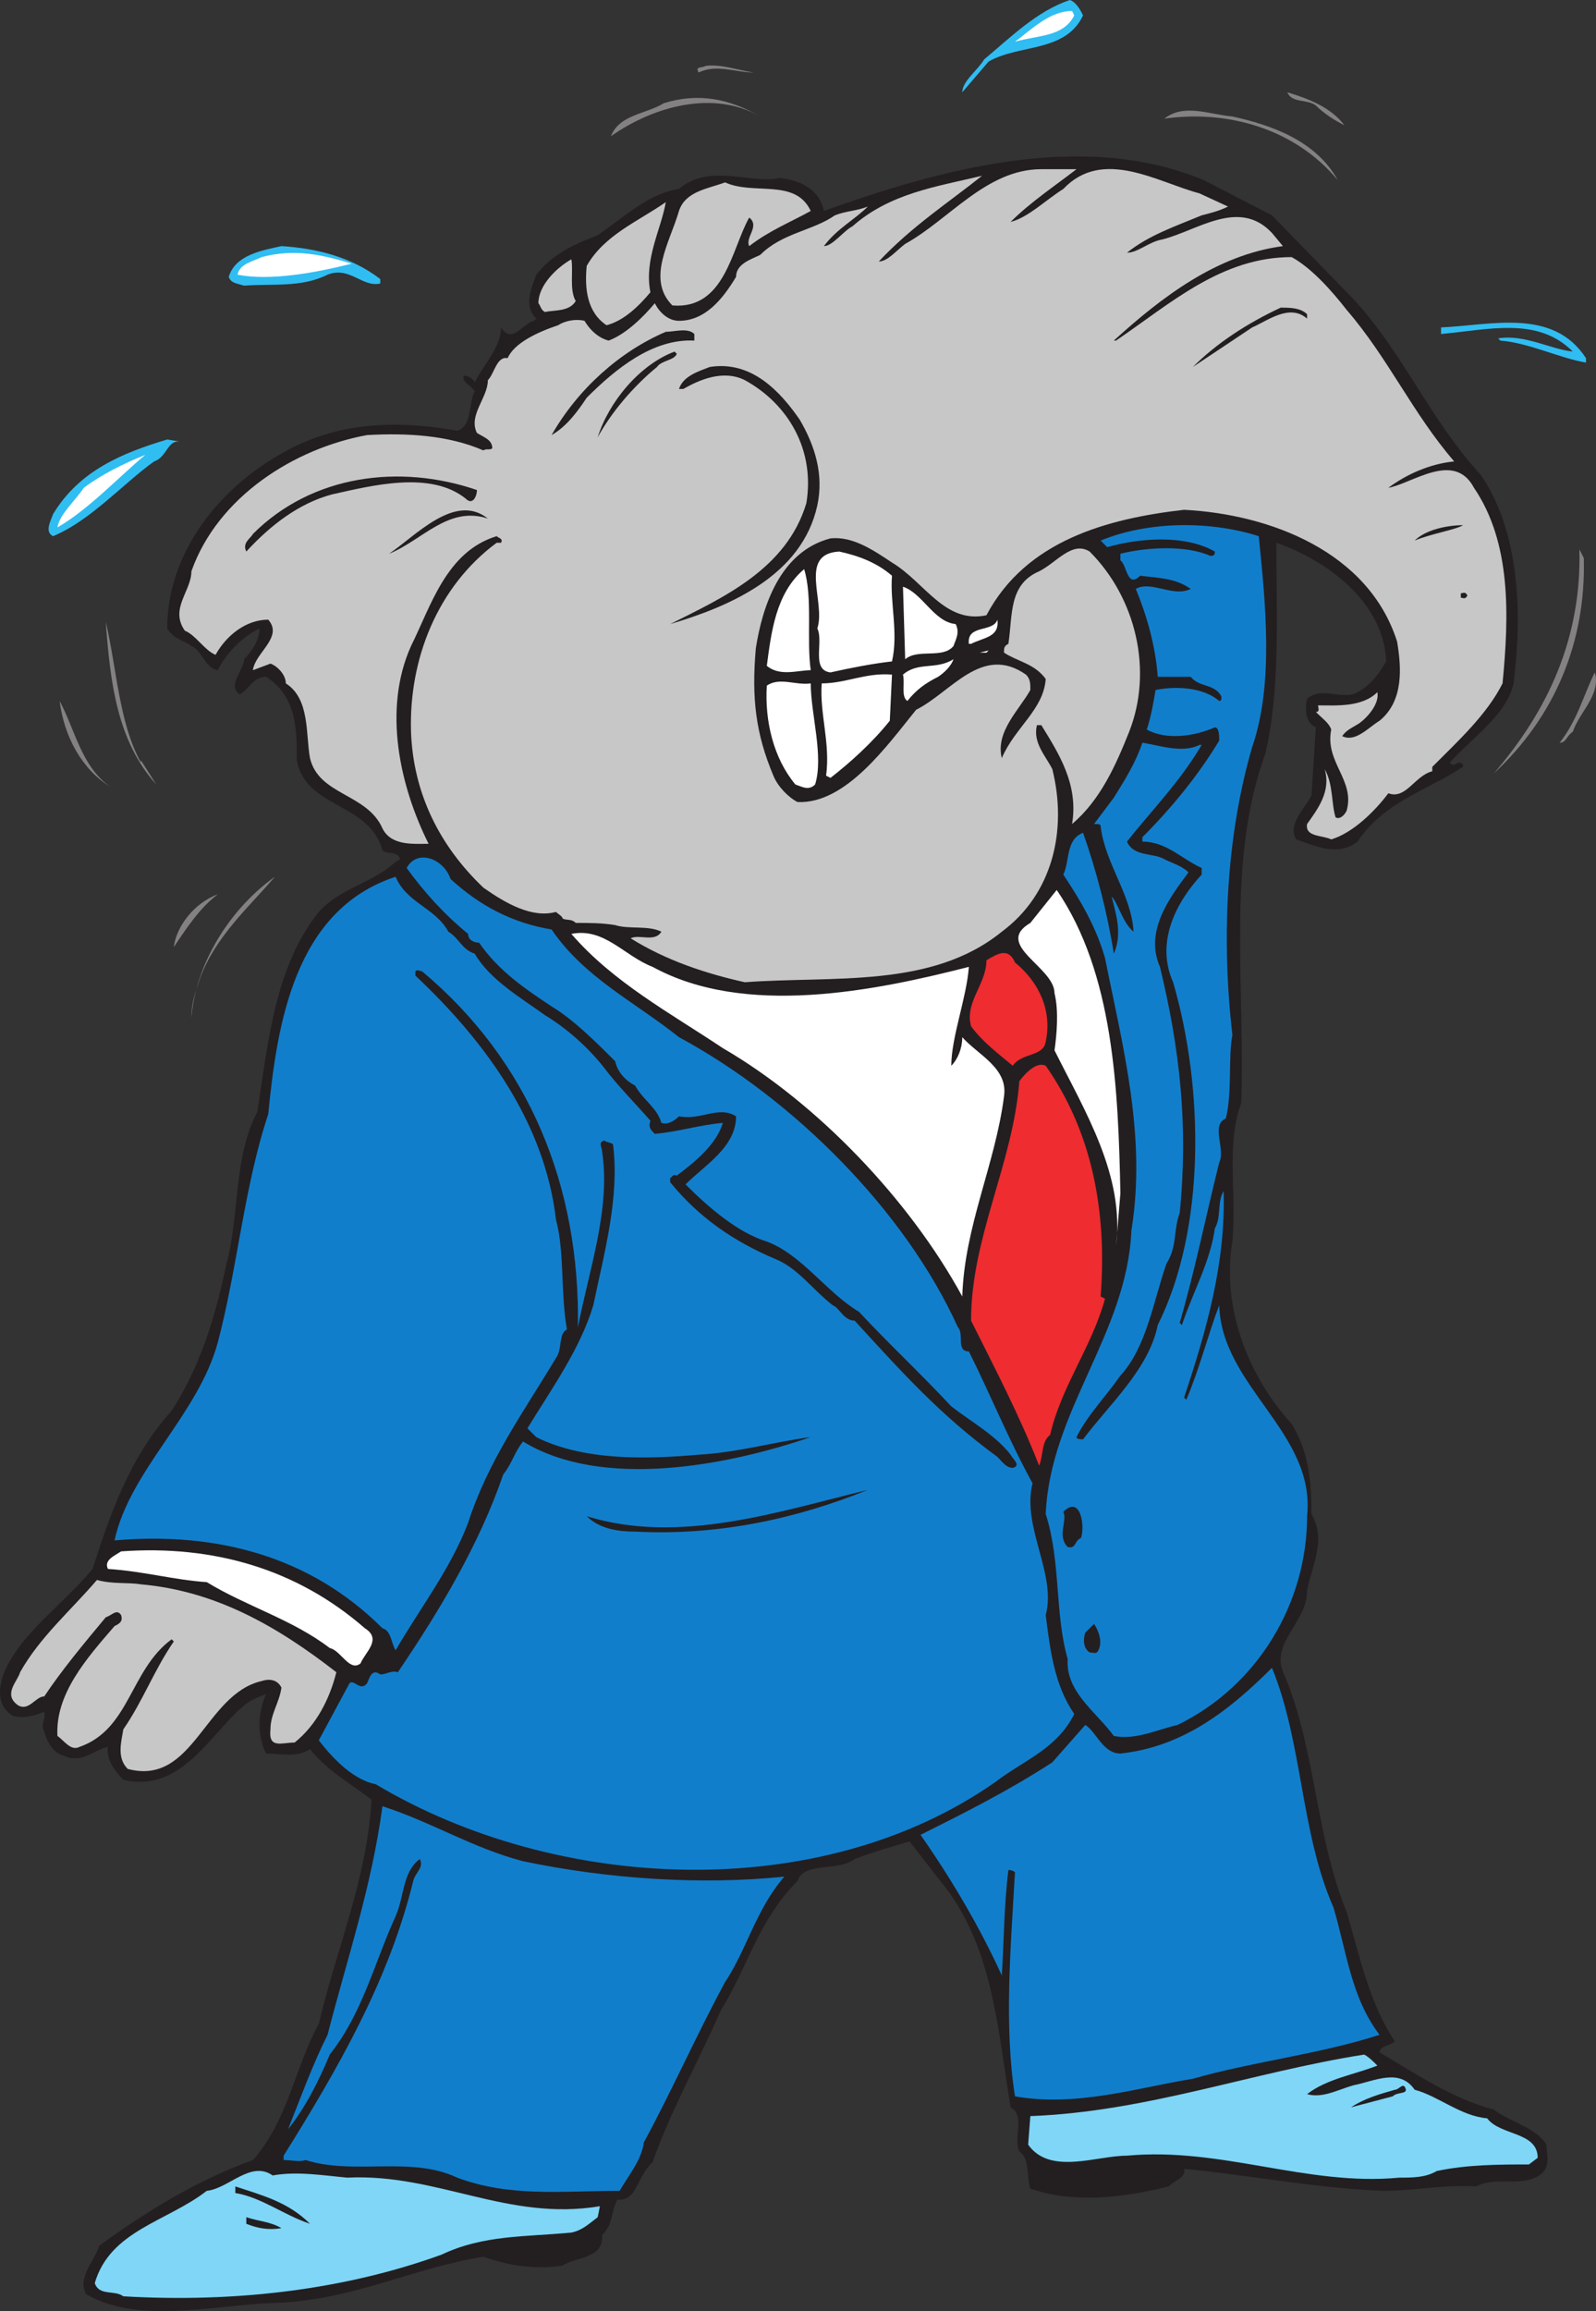 <svg xmlns="http://www.w3.org/2000/svg" width="545.029" height="788.825"><rect width="100%" height="100%" fill="#333333" stroke="none"/><path fill="#30bdf2" fill-rule="evenodd" d="M369.863 5.25c-6 12.75-21.75 9.75-32.25 15.75l-9 10.5c0-3.75 5.25-7.5 7.5-11.25 9-7.5 18-16.5 29.25-20.25 2.25.75 3.75 3.75 4.5 5.25"/><path fill="#fff" fill-rule="evenodd" d="M366.863 5.25c-3.75 7.5-12.75 6.75-20.25 9 6-4.5 12-10.5 19.5-10.5l.75 1.5"/><path fill="#848182" fill-rule="evenodd" d="M257.363 24.75c-6 0-12.75-3-18.75 0-1.5-2.25 1.5-1.5 2.25-2.25 5.25-.75 11.25 1.5 16.5 2.25m201.75 18c-3-1.5-6.75-3.75-9.75-6.75-3-2.25-8.25-.75-9.75-4.5 7.5 2.25 15 5.25 19.5 11.25m-199.5-3c-15.75-9-36-3.75-51 6.75 3-7.5 12-7.5 18-11.25 12-3.75 22.5-1.5 33 4.5m197.25 21.75c-15-18-38.25-24-59.25-21 6.75-5.25 15-1.5 23.25-.75 13.5 3 28.5 8.25 36 21.75"/><path fill="#231f20" fill-rule="evenodd" d="M462.113 102c17.25 18.75 26.25 41.25 43.5 60 13.5 19.5 14.25 48 11.25 71.25-2.25 10.5-13.5 18-21.75 27 1.5 2.25 3-1.5 4.5.75v.75c-12.75 8.25-27 12-36 25.5-6.75 5.25-14.25 1.5-21-.75-3-5.25 3-10.5 5.25-15l1.5-23.25c-3.75-1.5-3.75-6.75-3-9.75 5.25-4.5 12 .75 17.25-2.25 4.5-2.25 7.5-6.75 9.75-10.5-.75-20.25-20.25-34.5-37.5-40.5 0 23.25 1.5 49.5-3.75 72-13.5 36.75-6.75 81-8.25 119.25-5.25 14.25-1.5 30.75-3 47.25-3.75 22.5 5.25 45.75 20.25 62.25 6 9.75 6.75 20.25 6.75 30.75 5.25 9 0 18-1.5 26.25 0 11.25-13.5 18-7.5 29.25 10.5 25.5 10.5 54.75 21 80.25 4.5 15 7.5 30.75 16.5 44.25-1.5 1.5-5.25 1.5-5.25 3.75 12.75 7.5 24.75 15.75 39 19.5 6 4.5 14.25 6 18 12 0 3 1.5 6.75-1.5 9.75-6 5.25-15.75.75-22.5 4.5-10.5-.75-21 1.5-31.5 1.5-22.5-.75-45-5.25-68.25-7.5.75 3-3 3.75-5.25 6-15 3.75-32.25 6-47.25.75-1.5-4.5 0-9.75-3.75-12.75-2.25-4.5 2.25-12-3-15-4.5-27-6-55.5-24-77.25l-10.5-13.5c-5.25 1.5-12.75 3.75-18.75 6-6 4.5-17.25.75-19.5 7.5-13.5 13.5-17.25 30-26.25 44.25-7.5 17.25-17.25 34.5-23.25 51.75-5.25 4.5-5.25 13.5-12 12.75-2.25 3.75-1.5 9-5.25 12 .75 8.25-9 7.5-13.5 10.5-9 1.5-18.75 0-27-3-24 3.75-45 15-71.25 15.75-21 .75-46.5 7.5-64.5-3-3-6 3-11.25 4.5-16.5 16.5-12 33.75-22.5 52.5-29.25 12-13.5 14.25-31.5 22.5-46.5 6-25.5 16.5-49.5 18-76.5-6.75-5.25-15-9.75-21-17.25-4.5 3-9.75 1.5-15 1.5-3-6-3-13.5 0-20.25-2.25.75-6 2.25-8.25 4.5-11.25 9.75-21 29.25-40.5 24.75-3-3-6-7.5-5.25-11.25-4.5.75-9 6-15 3-3.75-.75-6-5.25-6.75-8.25-1.5-2.25.75-4.5 0-6.75-3.75 1.5-6.75 2.25-10.5 1.5-5.25-3-5.25-8.25-3.75-13.5 5.25-14.25 20.25-24 30.75-36.75 6-18.75 12.75-38.25 27-54 9.75-15 15-32.25 18.75-50.25 4.5-16.5 2.25-36 10.5-51.75 3.75-24 6-49.5 21-68.25 7.5-8.25 18-9.75 25.5-16.5l2.25-1.5c-.75-3-4.5-1.5-6-3-4.5-16.5-26.25-14.25-29.25-30.75 0-10.5 0-21.75-10.5-28.5-4.5 0-6 4.5-9 6-4.5-3 1.5-8.25 1.5-12 3-3 5.25-6.75 5.25-10.5-6 3-11.25 8.25-14.25 14.25-4.5-.75-5.25-6.75-9-8.25-3-2.25-6-2.25-8.25-6 0-25.5 17.25-47.25 38.25-59.25 18.75-11.25 39.75-12 60.75-8.25 5.25-1.5 3.75-9 6-13.5-1.5-2.25-4.5-3-3.75-5.25 1.5 0 3 .75 3.75 2.25 3-6 9-12 9-18.75 3.75 6 7.5-1.5 11.25-2.25l.75-.75c-4.5-4.5-1.5-10.5 0-15 6-7.5 13.5-10.5 21-13.5 9-6 17.25-14.25 27.75-15.75 10.5-9 24.75-1.5 34.5-3.75 6.75.75 13.5 3.75 15 11.25 39.75-14.25 88.5-27.75 129.75-10.5l23.25 12 27.75 28.5"/><path fill="#c8c7c8" fill-rule="evenodd" d="M367.613 57.75c-6.75 5.25-15.75 11.25-22.5 18 6-1.5 12-7.5 18-11.25 13.5-14.25 32.25-2.25 46.5 1.5l9.75 4.5c-3 1.5-6 2.25-9 3-9 3.75-18 6.75-25.5 12.75 3.75 0 7.5-3.75 12-4.5 12-3 26.25-14.25 37.5-2.25l3.75 4.5c-22.5 3-41.25 17.25-57.75 32.25h.75c18.75-12.75 36-28.5 60-28.5 6.75 3.75 13.5 11.25 18.75 18 14.25 16.5 22.5 35.25 36.75 51.75-8.25.75-16.5 4.5-22.5 9 8.25-1.5 22.5-12.75 29.25 0 12.75 18.75 12 43.5 9.75 66.75-5.25 10.5-15 19.5-24 28.5v1.5c-6 1.5-9 9.75-15 7.5-4.5 6-12 13.5-19.5 15.75-3-1.5-9-.75-8.25-5.25 3.75-5.25 8.25-11.25 6-18.75 3 5.25 2.25 12 3.75 16.5 1.5.75 3-.75 3.75-2.25 3-10.5-7.5-16.5-5.25-27.75-.75-2.25-3-3.75-5.25-6 1.5 0 .75-1.5.75-2.25 6 0 15 .75 20.25-4.5.75 3.75-3 8.25-6 10.5-2.25 1.5-4.5 2.25-6 4.5 4.5 2.25 9-3 12.75-5.25 8.25-6.75 7.5-18 6-27-9.75-30.75-43.5-43.5-72.75-45-26.25 3-54 10.5-67.5 36-14.25 3-21-11.25-32.25-18-6.75-4.5-13.5-9-21-8.25-17.25 4.5-23.25 23.25-25.5 37.5-1.5 17.25 0 29.25 6 43.5 1.5 3.75 5.25 7.5 8.25 9 16.5.75 30.75-19.5 40.5-31.5 12-6 22.5-22.5 37.5-12 1.5 1.5 1.5 3 1.5 5.25-3.75 6.75-12 14.25-9.75 23.25 4.5-10.5 14.25-16.5 15-27-3.75-5.25-9.75-6-14.25-9 0-1.5 0-2.25 1.5-3 1.5-9.75 0-20.25 10.5-24.75 6-3 11.25-10.5 17.25-6.75 15.75 15.75 21.75 40.5 13.5 61.5-4.5 11.25-9.75 23.25-19.5 31.5 2.25-13.5-4.5-24-10.5-33.75h-1.5c-1.5 6 3 10.5 5.25 15 5.25 21 0 42.75-17.25 55.5-24 19.5-57.75 15-87.75 17.25-13.5-3-27-7.5-39-15 3-1.5 8.25 1.5 10.5-2.25-4.5-2.25-11.25-.75-15.75-2.25-4.5-.75-9-.75-13.5-.75-1.5-1.5-3-.75-4.5-1.5 0-.75-1.5-1.5-2.25-2.25-8.25 2.25-17.25-3-24.75-8.25-15-14.25-24-32.25-24.75-53.25-.75-24.75 9-49.5 29.25-64.5h1.5c.75-1.5-.75-1.5-1.5-2.25-17.25 5.25-22.5 24-29.25 37.5-9.75 21.75-3.75 48 6 67.5-5.25 0-12.75.75-15.75-5.25-5.25-12-21.75-11.25-24.75-24-1.5-8.25 0-20.25-8.25-25.5 0-3-3-6-5.25-6.75l-6 2.25c.75-6 10.5-11.25 5.25-17.25-7.5 0-14.25 5.25-18 12-3.75-1.5-6.75-6.75-10.5-8.25-5.25-7.5 2.25-13.5 2.25-20.25 9-25.5 35.25-42 60-46.5 13.5-.75 27.75 0 39.75 5.25.75-.75 2.25 0 3-.75 0-3-3-3.75-5.25-5.25-3-6 3.75-12 3.75-18 2.25-2.25 3-8.25 6.75-7.5 2.25-5.25 10.5-9 17.25-11.25 2.25-1.5 6-2.25 9-1.5 2.25 3.75 5.25 6 8.25 6.75 6-2.25 12-8.25 15.75-12.75 1.5 3 4.5 6 8.25 6 9 0 15-7.5 19.5-15 0-4.5 5.25-6 8.25-7.5 7.5-7.5 18-8.25 25.5-13.5 3.75-1.5 7.5-1.5 11.25-3-4.5 4.5-10.5 7.5-15 13.5 3 0 6.75-5.25 9.75-6.75 12.75-11.25 28.5-13.5 44.25-17.25-11.25 9-24 17.25-35.25 29.25 3 0 6-3.75 9-6 15-8.25 27.75-25.5 46.5-25.5h12"/><path fill="#c8c7c8" fill-rule="evenodd" d="M276.863 72c-6.75 3.75-14.25 6.75-21 12-1.5-3 3.75-6.75 0-9.75-6 10.5-8.25 31.5-26.25 30-9-9-.75-21.75 2.25-32.25 2.25-6.75 9.75-7.5 15.75-9.75 9.75 4.5 24-1.5 29.25 9.75m-54.75 27.75c-3.75 4.5-9 9.75-15 11.25-6.75-4.5-7.5-12.75-6.75-20.25 6-10.5 17.25-15 27-21.75-1.5 9-7.5 19.5-5.25 30.75"/><path fill="#30bdf2" fill-rule="evenodd" d="M129.863 95.25v1.5c-6 1.5-10.5-6-18-3-9 4.5-18.75 3-28.5 3.75-2.25-.75-4.5-.75-5.25-3 2.25-7.5 11.25-9 18-10.5 12 .75 24 3.75 33.75 11.25"/><path fill="#fff" fill-rule="evenodd" d="M120.113 90c-12 3-27.75 6-39 3.75.75-3.75 5.25-4.5 8.25-6 11.25-3 21-.75 30.75 2.25"/><path fill="#c8c7c8" fill-rule="evenodd" d="M196.613 102.75c-2.25 3.75-7.5 3-10.5 3.75-1.5-.75-1.5-2.25-2.25-3 0-6 6-12 11.25-15 .75 3.75-.75 10.5 1.5 14.25"/><path fill="#231f20" fill-rule="evenodd" d="M446.363 107.25v1.5c-6-5.25-13.5.75-18.75 3l-20.25 13.5c8.25-8.25 18.75-15 30-20.25 3 0 6.75 0 9 2.25"/><path fill="#30bdf2" fill-rule="evenodd" d="M541.613 123.75c-9-1.5-19.5-6.75-29.25-7.5l-.75-.75c9-1.5 18 3.75 25.5 4.5-12-12-28.5-7.5-45-6v-2.25c17.25-.75 38.25-6.75 49.5 10.5v1.5"/><path fill="#231f20" fill-rule="evenodd" d="M237.113 114v2.25c-14.25-.75-27 9.75-36.75 19.5-3 4.5-6.75 9.75-12 12.75 9-15.75 23.25-28.5 39-35.25 3 0 7.5-1.5 9.75.75"/><path fill="#231f20" fill-rule="evenodd" d="M231.113 120.75c-.75 2.25-5.25 2.25-6.75 4.5-8.25 6.75-15.75 15.75-20.25 24 3.75-12 14.25-24.75 26.25-29.25l.75.75m42 22.5c5.25 9 8.25 18.75 6 29.25-5.25 24-30 34.5-50.25 40.5 18-9 39.75-18.75 46.5-41.25 3-18-6-33.75-21-42-7.5-3.75-15.75 0-21 3h-1.5c1.5-4.5 6.75-6 10.5-7.5 14.25-2.25 24 8.25 30.75 18"/><path fill="#30bdf2" fill-rule="evenodd" d="M61.613 150.75c-4.5-.75-4.5 5.25-9 6.75-10.5 7.5-21.75 20.25-34.5 25.5-3-1.5-.75-5.25 0-7.5 9-15 24-21 39-25.5l4.5.75"/><path fill="#fff" fill-rule="evenodd" d="M19.613 180c.75-4.5 6-9 9-13.5 6-4.5 13.5-8.25 21-11.25-9 7.5-19.5 18.75-30 24.75"/><path fill="#231f20" fill-rule="evenodd" d="M162.863 167.25c0 2.25-1.5 5.25-3.75 3-12-9.75-32.25-4.5-45.75-1.5-11.25 3-21 10.5-29.25 19.5-1.5-3 1.5-4.5 2.25-6 20.25-20.25 50.25-24 76.5-15m3.75 9.75c-13.5-4.5-22.5 7.5-33.75 12 9-6 22.5-21 33.75-12"/><path fill="#117ecc" fill-rule="evenodd" d="M429.863 183c2.25 22.5 5.25 50.25-2.25 72-9 30.75-10.5 66-6.75 98.25-1.5 7.5 0 19.5-2.25 28.5-5.25 2.25 0 10.5-2.25 15-4.5 18-8.25 36.75-13.5 54.75l.75.75c3.75-11.25 9.75-21.75 11.25-33 2.25-3.75.75-9 3-12.75.75 24.75-6 48-13.5 70.5l.75.75c4.5-10.5 7.5-22.5 11.25-32.25.75 27.75 33 43.5 30 72 0 29.25-16.5 57.75-44.25 71.25-6.75 1.5-14.25 5.25-21.75 3.75-6-8.25-16.5-15-15.75-26.25-4.5-15.75-2.25-33-7.5-49.5 1.5-35.25 27.75-61.5 29.25-96.75 5.25-32.25-3-63-9-93-3-10.5-8.25-19.5-14.25-28.5 2.25-4.5.75-12 6.75-14.25 4.5 12.75 8.25 27 10.5 41.25 3-6.75.75-13.5-.75-19.5 2.25 2.25 3.75 9 7.5 12-.75-12.75-9.75-23.25-11.25-36 0-.75-.75-.75-2.25-.75l6.75-9c3.75-6 7.5-12 9.75-18.75 5.25.75 13.5 3.75 19.5.75h.75c-7.5 12.75-17.25 22.5-25.5 33 2.25 5.25 9 3.75 12.75 6 3 1.5 6 2.25 8.25 4.5-6.75 9-15 20.25-9.75 32.25 6.75 27.75 9.75 54 6.75 84-2.25 6-.75 11.25-4.5 17.25-4.5 12.75-6.75 28.5-15.75 38.25-5.25 7.5-11.25 13.5-15 21 0 .75 1.5.75 2.25.75 9-12 22.5-24 25.5-39 16.5-33 15.75-81 5.25-117-6-13.5.75-27 9.75-36.75v-2.25c-6.75-3-12-9-20.25-9v-1.5c10.5-10.5 19.5-21.75 26.25-33 0-1.5 0-4.5-1.5-4.5-6.75 3-16.5 4.5-23.25.75 1.5-4.5 2.25-9 3-13.5 7.5-1.5 16.5-.75 21.75 3.75.75 0 .75-.75.75-1.5-2.25-4.5-7.5-3-10.5-6.75h-11.25c-.75-10.5-3.75-21-7.5-30 5.25-3 12.75 3 18.75 0-5.25-3.75-11.25-3.75-17.25-4.5-4.5 4.5-4.5-3.75-6.75-5.25V189c9-2.25 22.5-3 30.75.75 1.5 0 1.5-.75 1.5-1.5-10.5-6-26.25-4.5-36.75-1.5l-2.25-2.25c16.5-6.75 37.5-6.75 54-1.5"/><path fill="#231f20" fill-rule="evenodd" d="M499.613 179.25c-2.25 1.5-11.25 3-16.5 5.25 3.75-3.75 11.25-5.25 16.5-5.25"/><path fill="#848182" fill-rule="evenodd" d="M540.863 190.5c.75 28.5-9.75 54-30.75 73.5 18.75-21.75 30-46.5 29.25-76.5l1.5 3"/><path fill="#fff" fill-rule="evenodd" d="M304.613 196.5c-.75 9 2.25 19.5 0 29.25-6.75.75-14.25 2.25-21 3.75-6.75-.75-2.25-10.5-4.5-15 3-9-6.75-25.5 7.5-26.25 6.75 1.5 12.75 3.75 18 8.25m-27.75 32.25c-4.5 0-10.5 2.25-15-1.5 1.5-11.25 3-24.75 12.75-33 3 9.75.75 24 2.25 34.5m49.5-15.75c1.5 3 0 5.25-.75 7.5-3.75 4.5-12 .75-16.5 4.5l-.75-24.75c6.75 2.25 10.5 12 18 12.75"/><path fill="#231f20" fill-rule="evenodd" d="M501.113 203.25c-.75 1.5-1.5.75-2.25.75v-1.5c.75 0 1.5-.75 2.25.75"/><path fill="#fff" fill-rule="evenodd" d="M331.613 219.75h-.75c-.75-6.75 8.25-3.75 9.75-8.25.75 6-4.5 6-9 8.25"/><path fill="#848182" fill-rule="evenodd" d="M48.113 260.25v-.75l5.25 8.25c-13.5-15-15.75-35.25-17.25-55.5 3.75 15.75 4.5 34.5 12 48"/><path fill="#fff" fill-rule="evenodd" d="m334.613 222.75 3-.75-.75.75zm-9 2.25c-.75 2.25-3 4.5-5.25 6-4.5 2.25-7.5 4.5-10.5 8.25-2.25-1.5-.75-6-1.5-9 5.25-4.5 11.25-1.5 17.25-5.25"/><path fill="#848182" fill-rule="evenodd" d="M537.113 249.75c-2.25 1.5-2.25 3.75-4.5 3.75 6-7.5 8.25-16.5 12-24 2.25 7.5-5.25 13.5-7.5 20.25"/><path fill="#fff" fill-rule="evenodd" d="M303.863 246c-6 7.5-13.5 14.25-20.25 19.5l-1.5-.75c1.5-11.25-2.25-21-1.5-31.5 8.25 0 15-3.75 24-3l-.75 15.75m-27-12.75c0 10.5 4.5 24.75 1.5 34.5-2.25 2.25-4.5.75-6.75 0-7.5-9-10.5-21.75-9.75-33.75 4.5-3 9.75 0 15-.75"/><path fill="#848182" fill-rule="evenodd" d="M37.613 268.5c-9.75-6-15.75-17.25-17.25-29.25 5.25 9.75 7.5 22.5 17.25 29.25"/><path fill="#117ecc" fill-rule="evenodd" d="M153.863 300c9.75 9 21 15 34.5 17.25 11.25 16.5 28.5 24.75 43.5 36.75 39 21 77.25 59.25 95.25 99 2.25 2.25-.75 8.25 3.75 8.25 7.5 15 13.5 30 21.75 45-3.75 15 8.25 30.75 4.5 45 1.5 12 3 24 9.75 33.75-6 12-17.25 15.75-27 23.25-60 42-150 37.5-211.5.75-7.5-1.5-14.25-8.25-19.5-15l10.5-19.5c1.5-1.5 3.75 3 6 0 .75-1.5 1.5-5.25 4.5-3 2.25 0 3.75-1.5 6-.75 14.25-21 27.75-43.5 36-67.5 3-3.75 3.75-7.5 6.75-11.25 27 16.5 69.75 8.25 98.25-1.5-12 1.5-24.75 5.25-38.25 6-17.25 1.5-39 2.25-55.5-6l-3-3c8.25-13.5 18-27 22.5-42 3.75-18 9-36.75 6.75-54.75 0-.75-2.25-.75-3-1.5-2.25.75-.75 2.25-.75 3.75 3 19.5-4.5 40.5-8.25 60 .75-48-16.5-90.75-53.25-121.5-.75 0-1.5-.75-2.25 0v1.5c24.75 23.25 44.25 51 48 83.25 3 11.25 1.5 24.75 3.75 37.5-3 1.5-1.5 6.75-3.75 9.75-11.25 18.75-23.25 35.25-30 56.25-6 15.75-16.5 29.25-24.75 43.5-1.5-2.25-1.5-6.75-4.5-7.5-24.75-24.75-57-33-91.5-30 5.25-24 28.5-42.75 35.25-67.5 6.75-25.5 9-53.25 17.25-78 3-30.75 9-69.75 43.5-81 3.75 9 13.5 10.5 18 18.75 3.75 2.25 4.5 6 9 7.5 5.25 9 15.75 15 24 21 7.5 4.5 15 11.25 20.25 18 4.5 6 10.5 12 15.75 18-.75 2.25 0 3 1.5 4.5 8.25-.75 15-3 23.25-3.75-2.25 7.5-9.75 13.5-15.75 18-1.5-.75-1.5.75-2.25.75v1.5c9.75 12 21.75 20.25 36 26.25 7.5 3 12.75 10.5 19.5 15.75 2.25.75 3.75 5.25 7.5 5.25 16.5 18 29.25 32.25 48.75 46.5 1.5 1.5 3 3.75 5.25 3.75 3-.75 0-3-.75-4.5-5.25-6.75-13.5-11.25-20.25-16.5-10.5-11.25-21.75-21.75-31.5-32.25-11.25-6.75-19.5-19.5-31.5-24-9.75-3-19.5-11.25-27.75-19.5 6.75-6.75 17.25-12.75 17.25-23.25-6-3.75-12 1.5-19.5 0-1.5 1.5-3.75 3-6 2.25-1.5-5.25-6-7.5-9-12.75-3-1.5-6-4.5-6.75-8.25-6.75-6.75-14.25-14.25-21.75-18.75-9-6-18-12-24.75-21.75-1.5 0-3.75-.75-3.75-3-8.25-6.75-15-14.25-21-22.5 3.75-6.75 12.75-3 15 3.75"/><path fill="#848182" fill-rule="evenodd" d="M68.363 333.75c-1.5 4.5-3 8.25-3 13.5 1.5-18 12.75-36.75 28.5-48-8.25 9.75-20.25 20.25-25.5 34.5"/><path fill="#fff" fill-rule="evenodd" d="m382.613 407.25-1.5 18c3-24-10.5-45.75-21-66.75.75-5.25 1.5-13.5 0-19.5 0-9-21-16.5-8.25-24l9-11.25c19.5 28.5 21 68.25 21.75 103.5"/><path fill="#848182" fill-rule="evenodd" d="M74.363 305.25c-6 4.5-10.5 11.25-15 18 .75-6.75 6.75-15 15-18"/><path fill="#fff" fill-rule="evenodd" d="M222.863 330c31.5 17.25 75.75 8.25 108 0-.75 10.5-6 24-6 33.75 2.25-2.25 3.75-6 3.75-9.75 5.25 6 15.75 10.5 14.25 20.25-3 23.25-13.5 44.25-14.25 68.25-18-33-49.5-66-81.75-84.75-18-12-37.5-22.5-51.75-39 11.25-2.25 18 7.5 27.75 11.25"/><path fill="#ef2c30" fill-rule="evenodd" d="M357.113 355.5c-.75 5.25-8.25 3.75-11.25 8.25-4.5-3.75-10.5-8.25-14.25-13.5-2.25-8.25 5.25-14.25 5.25-22.5 3.75-2.25 7.5-4.5 9.75.75 8.25 6.75 12.75 16.5 10.5 27m0 8.25c15.75 22.5 21 49.5 18.75 78.75l1.5.75c-4.5 16.5-15 30-18.75 46.5-3 2.25-2.25 6.75-3.75 10.5-6.75-17.25-15-33-23.25-49.5 0-28.5 14.25-53.25 16.5-81.75 2.25-3 6-6.75 9-5.25"/><path fill="#231f20" fill-rule="evenodd" d="M296.363 508.5c-24 9.75-51 15.75-79.5 14.25-5.25 0-12-.75-16.5-5.25 31.5 9.75 65.25-1.5 96-9m72.75 16.5c-2.25.75-1.5 3.75-4.5 3-3.75-3.75 0-9-1.5-12 6-6 7.5 5.25 6 9"/><path fill="#fff" fill-rule="evenodd" d="M124.613 555.75c6 3.75 0 8.25-1.5 12-3.75 3-6.75-4.5-10.5-5.25-12.75-9.75-28.5-14.25-42-22.5-11.25-.75-21.75-3.75-33.75-4.5-1.5-3 2.25-4.5 4.5-6 31.5-2.25 60 6 83.25 26.25"/><path fill="#c8c7c8" fill-rule="evenodd" d="M48.113 540.75c25.5 2.25 46.5 14.25 66.75 30-2.25 9-6.75 18-14.25 24-4.5 0-9 2.25-8.25-4.5 0-5.25 3-9 3.75-14.25-1.5-3-4.5-3-6.75-2.25-19.5 4.5-23.25 36-45.75 30-3.75-3.75-2.25-9-1.5-13.5 6.75-9.75 10.5-20.25 17.25-30l-.75-.75c-14.25 10.5-14.25 30.75-31.5 36.75-3 1.5-5.25-2.25-7.5-3.75-.75-14.25 9.75-26.25 19.5-37.5 1.5-.75 3-1.5 2.25-3.75-1.5-2.25-3 0-5.25.75-7.5 9-15 18-21 27-3 0-5.25 5.25-9 3-5.25-3.75 0-8.25.75-11.25 6.75-12 17.25-21 26.25-31.5 5.25 1.5 10.5.75 15 1.5"/><path fill="#231f20" fill-rule="evenodd" d="M375.113 563.25c-.75 1.5-1.5.75-3 .75-2.25-1.5-2.25-4.5-1.5-6.75l3-3c1.5 2.25 3 6 1.5 9"/><path fill="#117ecc" fill-rule="evenodd" d="M455.363 651c4.5 15 6 30.75 15.75 43.5-21 6.75-42.75 9-63.75 15-18.75 3-39.75 9.75-60.75 6-3.75-24-1.5-50.25 0-76.5 0 0-.75-.75-2.25-.75-1.5 12-1.5 24-2.25 36-7.5-16.5-17.25-33-27.75-48 15-7.5 30-15 45-24.75l11.25-12.75c3.75 2.25 6 9.75 12 9.75 21-2.25 36.75-14.25 51.75-29.25 10.5 25.5 9.75 56.25 21 81.75m-276.75-15.75c28.5 6 60.75 8.25 89.25 5.25-9.75 11.25-12.75 24.75-20.25 36-9.75 18-18 36.75-27.75 54.75-.75 6-5.25 11.25-8.25 16.5-19.5 0-37.5 2.25-55.5-4.5-15.75-7.5-35.25-.75-51.75-6-2.25.75-4.5 0-7.5 0v-1.5c18.75-30 36-60 44.25-93.75.75-3 3.75-4.5 2.25-7.5-6 4.5-5.25 12.75-8.25 19.5-7.5 16.5-11.25 33-22.5 47.25-3.75 9-8.25 18-14.25 25.5 4.5-11.25 8.25-21.75 13.5-32.25 6.75-26.25 15-50.25 18.75-78 16.5 5.25 30.75 14.25 48 18.75"/><path fill="#7fd6f7" fill-rule="evenodd" d="M470.363 705c-7.5 3-17.25 4.5-24 9.75 5.25 1.5 10.5-1.5 15.75-3 7.5-1.5 15.75-6 21 1.5 8.25 2.25 15.75 9 24.75 9.75 4.5 6 17.25 4.5 17.25 13.5l-3 2.25c-9.75 0-21 0-31.5 2.25-3.75 2.25-8.25 2.25-12.75 2.25-31.5 3-60.75-10.5-93-7.5-10.5 0-26.25 6.75-33.75-3.75l.75-9.75c39.75-1.5 75.75-15 114-21 1.5.75 3 2.25 4.5 3.75"/><path fill="#231f20" fill-rule="evenodd" d="M480.113 713.25c0 1.5-3 .75-4.5 2.25l-14.25 3.75c4.5-3 9.75-4.5 15-6 1.5 0 3-3 3.75 0"/><path fill="#7fd6f7" fill-rule="evenodd" d="M118.613 743.25c30.75-1.5 54.75 15 86.25 9.75l-.75 3.75c-3 2.25-5.25 4.5-9 5.25-15.75 1.5-30 .75-44.25 7.5-33 12-70.5 16.5-108.75 14.25-3-2.25-8.25 0-9.75-4.5 5.25-18 24.75-21 38.25-31.5 7.5-.75 15-10.5 22.5-5.25 8.25-1.5 17.25 0 25.5.75"/><path fill="#231f20" fill-rule="evenodd" d="M105.863 759c-9-3-16.5-9-25.5-10.5v-2.25c9 3 18 5.25 25.5 12.75m-9.75 1.5c-4.5.75-8.25 0-12-1.5v-2.25c4.5 1.5 8.25 1.5 12 3.75"/></svg>
